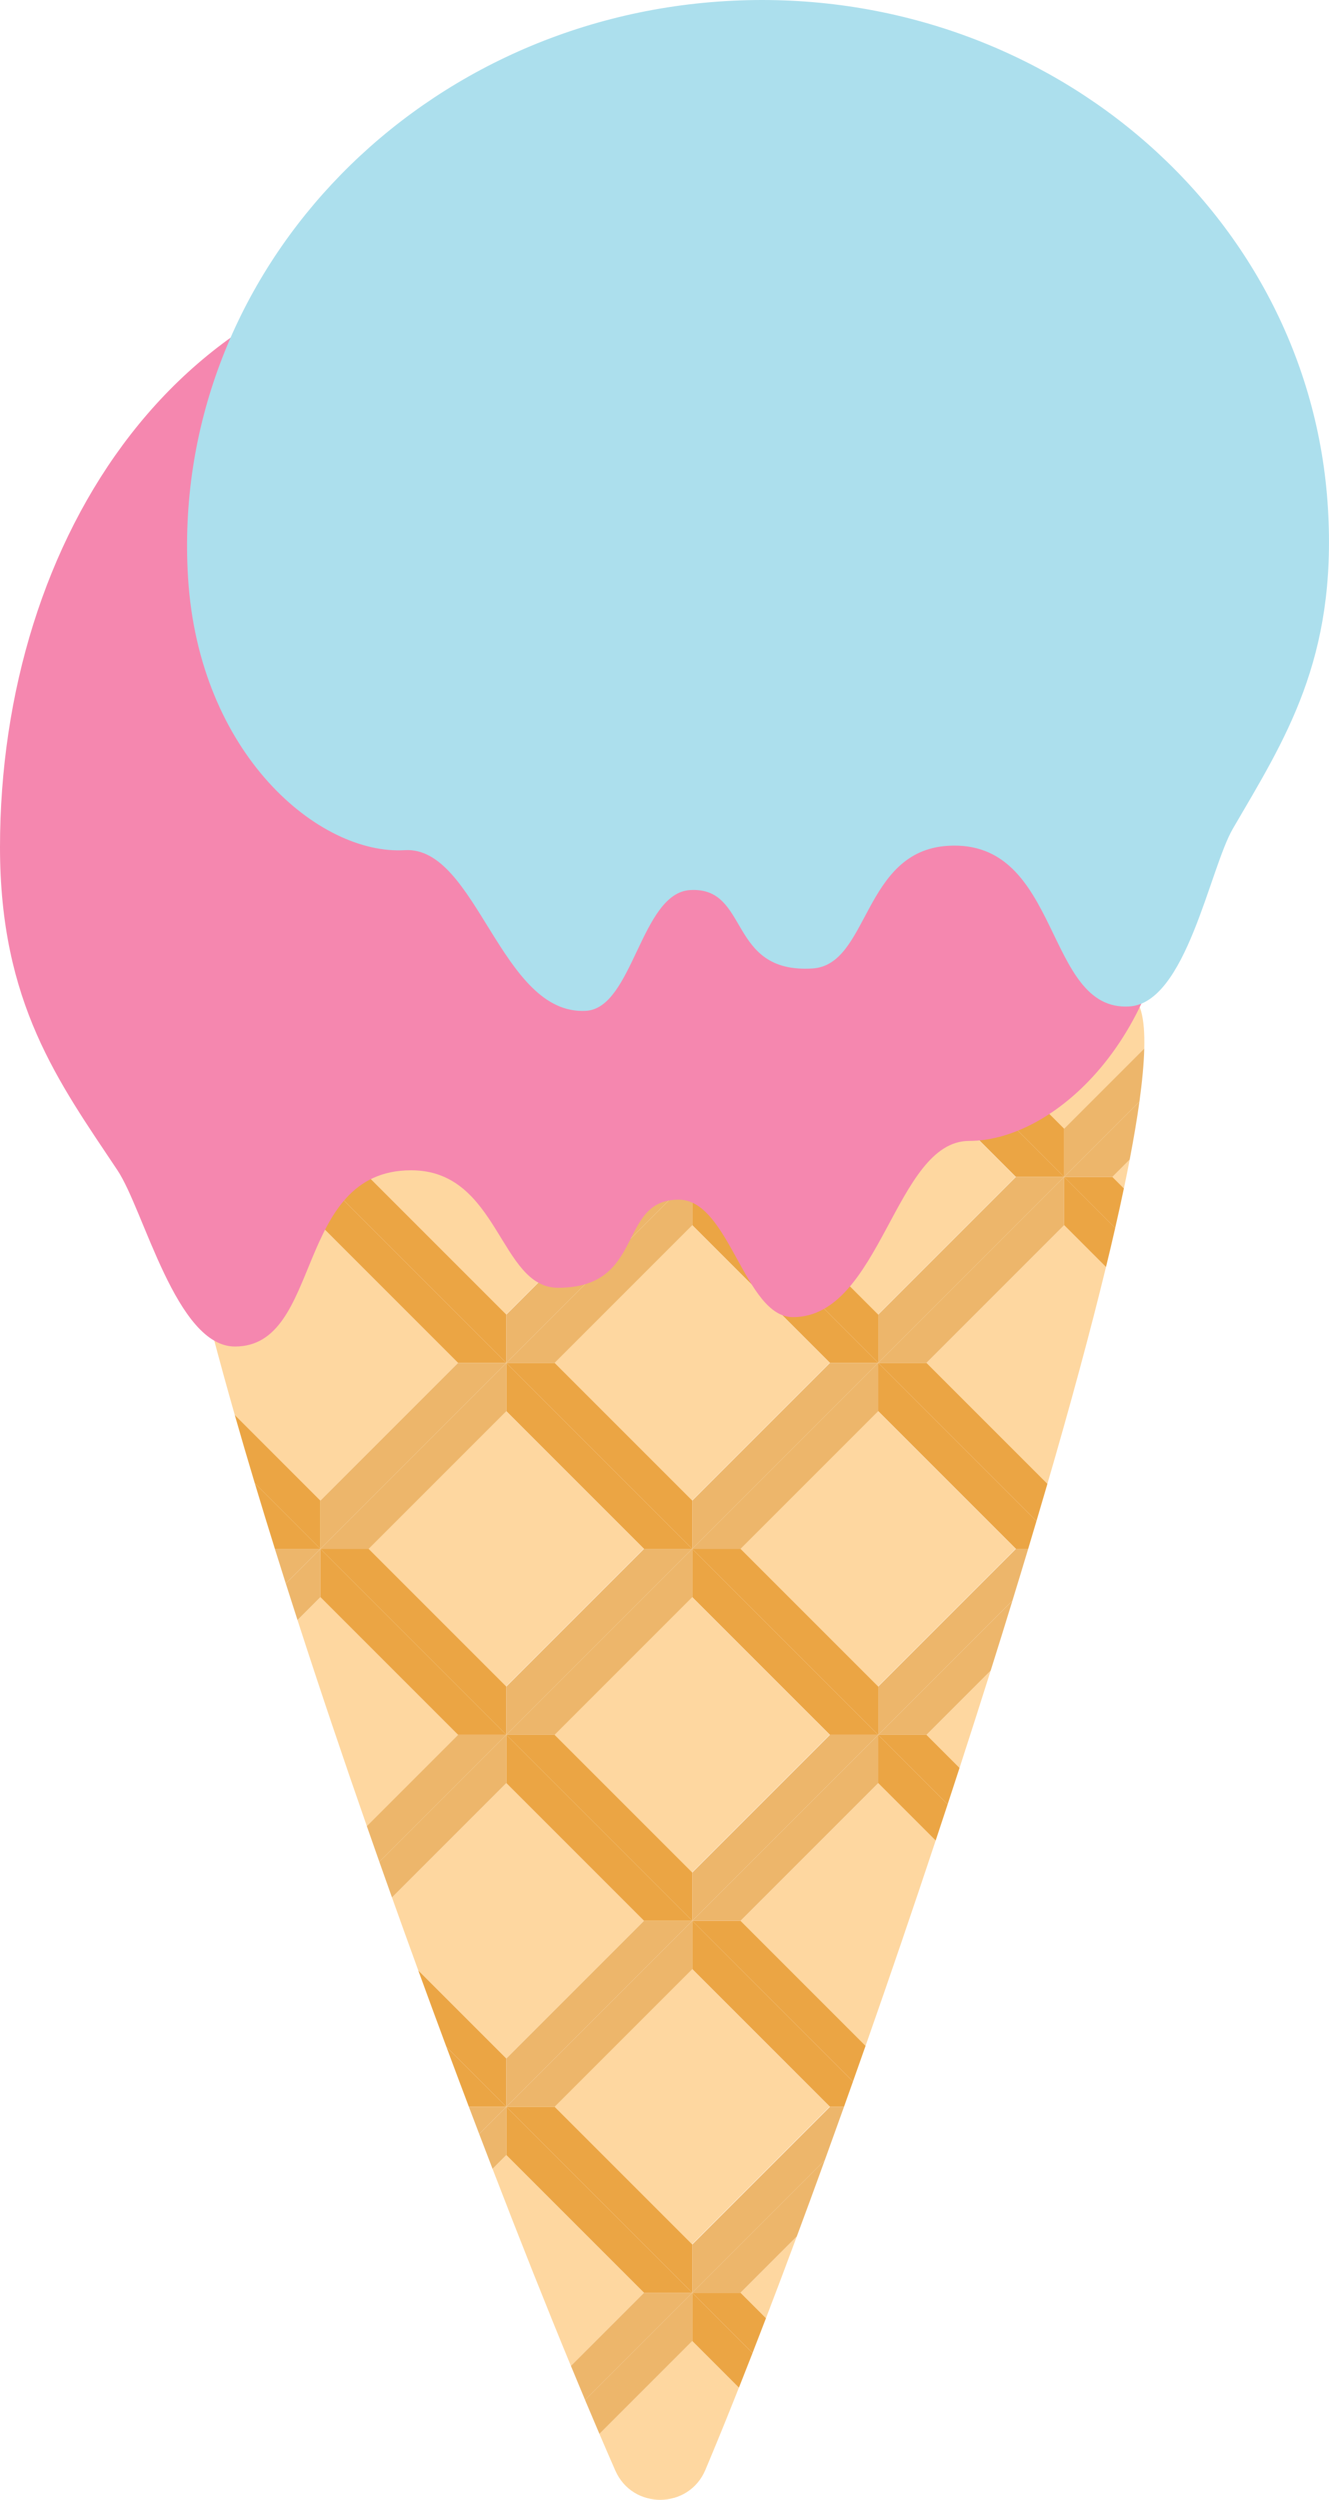   <svg version="1.1" xmlns="http://www.w3.org/2000/svg" xmlns:xlink="http://www.w3.org/1999/xlink" x="0px" y="0px" viewBox="0 0 660.7 1242.56" style="enable-background:new 0 0 660.7 1242.56;" xml:space="preserve">
   <g>
    <g>
     <g>
      <path style="fill:#FED7A0;" d="M147.9,805.25c10.85,33.58,22.48,68.06,34.47,102.43l45.37-45.37l-68.45-68.45L147.9,805.25z">
      </path>
      <path style="fill:#FED7A0;" d="M320.17,954.75l-68.45-68.45l-56.85,56.85c4.34,12.16,8.7,24.27,13.07,36.27l43.78,43.78
				L320.17,954.75z">
      </path>
      <rect x="295.76" y="813.91" transform="matrix(0.707 -0.707 0.707 0.707 -508.943 495.924)" style="fill:#FED7A0;" width="96.8" height="96.8">
      </rect>
      <rect x="388.2" y="721.47" transform="matrix(0.707 -0.707 0.707 0.707 -416.504 534.213)" style="fill:#FED7A0;" width="96.8" height="96.8">
      </rect>
      <path style="fill:#FED7A0;" d="M529.04,608.98l-68.45,68.45l60.12,60.12c11.33-38.9,21.26-75.43,29.12-107.78L529.04,608.98z">
      </path>
      <path style="fill:#FED7A0;" d="M553.03,584.99l5.71,5.71c1.03-4.92,1.99-9.68,2.88-14.29L553.03,584.99z">
      </path>
      <path style="fill:#FED7A0;" d="M492.51,830.39l-31.92,31.92l16.44,16.44C482.29,862.55,487.46,846.4,492.51,830.39z">
      </path>
      <path style="fill:#FED7A0;" d="M529.04,561.01l39.82-39.82c0.39-15.32-1.91-24.65-7.46-26.44
				c-17.74-5.72-50.12-10.02-90.07-12.93l-10.74,10.74L529.04,561.01z">
      </path>
      <rect x="388.2" y="536.59" transform="matrix(0.707 -0.707 0.707 0.707 -285.776 480.064)" style="fill:#FED7A0;" width="96.8" height="96.8">
      </rect>
      <rect x="295.76" y="629.03" transform="matrix(0.707 -0.707 0.707 0.707 -378.216 441.777)" style="fill:#FED7A0;" width="96.8" height="96.8">
      </rect>
      <rect x="203.32" y="721.47" transform="matrix(0.707 -0.707 0.707 0.707 -470.653 403.485)" style="fill:#FED7A0;" width="96.8" height="96.8">
      </rect>
      <path style="fill:#FED7A0;" d="M436.6,886.3l-68.45,68.45l62.16,62.16c11.64-33.15,23.38-67.51,34.85-102.05L436.6,886.3z">
      </path>
      <path style="fill:#FED7A0;" d="M344.16,561.01l68.45-68.45l-14.29-14.29c-34.84-1-71.74-1.2-107.71-0.61l-14.9,14.9
				L344.16,561.01z">
      </path>
      <path style="fill:#FED7A0;" d="M159.28,561.01l68.45-68.45l-12.36-12.36c-52.85,2.8-97.75,7.64-122.38,14.52L159.28,561.01z">
      </path>
      <path style="fill:#FED7A0;" d="M135.3,584.99l-54.28-54.28c0.53,22.74,5.98,55.01,14.98,93.58L135.3,584.99z">
      </path>
      <path style="fill:#FED7A0;" d="M368.15,1139.63l12.65,12.65c4.97-12.97,10.09-26.55,15.32-40.62L368.15,1139.63z">
      </path>
      <rect x="295.76" y="998.79" transform="matrix(0.707 -0.707 0.707 0.707 -639.669 550.07)" style="fill:#FED7A0;" width="96.8" height="96.8">
      </rect>
      <path style="fill:#FED7A0;" d="M105.56,662.71c3.44,13.06,7.16,26.63,11.15,40.6l42.57,42.57l68.45-68.45l-68.45-68.45
				L105.56,662.71z">
      </path>
      <path style="fill:#FED7A0;" d="M350.7,1227.63c5.2-12.34,10.77-26.02,16.64-40.83l-23.19-23.19L298,1209.77
				c2.71,6.34,5.35,12.42,7.88,18.2C314.5,1247.59,342.39,1247.37,350.7,1227.63z">
      </path>
      <rect x="203.32" y="536.59" transform="matrix(0.707 -0.707 0.707 0.707 -339.926 349.336)" style="fill:#FED7A0;" width="96.8" height="96.8">
      </rect>
      <path style="fill:#FED7A0;" d="M251.72,1071.18l-6.86,6.86c13.69,35.54,26.88,68.69,38.95,97.94l36.35-36.36L251.72,1071.18z">
      </path>
     </g>
     <g>
      <polygon style="fill:#EBA544;" points="183.27,584.99 159.28,584.99 251.72,677.43 251.72,653.44 			">
      </polygon>
      <polygon style="fill:#EBA544;" points="275.71,677.43 251.72,677.43 344.16,769.87 344.16,745.88 			">
      </polygon>
      <polygon style="fill:#EBA544;" points="368.15,769.87 344.16,769.87 436.6,862.31 436.6,838.32 			">
      </polygon>
      <path style="fill:#EBA544;" d="M460.59,862.31H436.6l34.52,34.52c1.98-6.03,3.95-12.06,5.91-18.08L460.59,862.31z">
      </path>
      <path style="fill:#EBA544;" d="M92.99,494.71c-0.04,0.01-0.1,0.02-0.14,0.04c-4.95,1.39-8.24,6.13-10.08,13.73l76.52,76.52
				v-23.99L92.99,494.71z">
      </path>
      <path style="fill:#EBA544;" d="M116.71,703.31c3.16,11.07,6.48,22.4,9.95,33.94l32.62,32.62v-23.99L116.71,703.31z">
      </path>
      <polygon style="fill:#EBA544;" points="251.72,838.32 183.27,769.87 159.28,769.87 251.72,862.31 			">
      </polygon>
      <path style="fill:#EBA544;" d="M430.31,1016.91l-62.16-62.16h-23.99l79.89,79.89C426.14,1028.77,428.22,1022.86,430.31,1016.91z">
      </path>
      <polygon style="fill:#EBA544;" points="344.16,930.76 275.71,862.31 251.72,862.31 344.16,954.75 			">
      </polygon>
      <polygon style="fill:#EBA544;" points="529.04,561.01 460.59,492.56 436.6,492.56 529.04,584.99 			">
      </polygon>
      <path style="fill:#EBA544;" d="M207.94,979.42c4.66,12.79,9.32,25.46,13.97,37.96l29.81,29.81v-23.99L207.94,979.42z">
      </path>
      <path style="fill:#EBA544;" d="M238.3,479.13l13.43,13.43v-13.93C247.21,478.78,242.74,478.95,238.3,479.13z">
      </path>
      <polygon style="fill:#EBA544;" points="275.71,1047.19 251.72,1047.19 344.16,1139.63 344.16,1115.64 			">
      </polygon>
      <path style="fill:#EBA544;" d="M368.15,1139.63h-23.99l29.95,29.95c2.2-5.64,4.42-11.41,6.69-17.3L368.15,1139.63z">
      </path>
      <path style="fill:#EBA544;" d="M423.17,479.13l13.43,13.43v-12.83C432.18,479.51,427.7,479.32,423.17,479.13z">
      </path>
      <path style="fill:#EBA544;" d="M520.71,737.55l-60.12-60.12H436.6l78.66,78.66C517.11,749.86,518.93,743.68,520.71,737.55z">
      </path>
      <path style="fill:#EBA544;" d="M558.73,590.7l-5.71-5.71h-23.99l25.38,25.38C555.97,603.58,557.41,597.02,558.73,590.7z">
      </path>
      <polygon style="fill:#EBA544;" points="344.16,561.01 275.71,492.56 251.72,492.56 344.16,584.99 			">
      </polygon>
      <polygon style="fill:#EBA544;" points="436.6,653.44 368.15,584.99 344.16,584.99 436.6,677.43 			">
      </polygon>
     </g>
     <g>
      <path style="fill:#EBA544;" d="M233.09,1047.19h18.63l-29.81-29.81C225.65,1027.43,229.38,1037.38,233.09,1047.19z">
      </path>
      <path style="fill:#EBA544;" d="M159.28,584.99l-76.52-76.52c-1.4,5.8-1.96,13.28-1.75,22.24l54.28,54.28H159.28z">
      </path>
      <polygon style="fill:#EBA544;" points="251.72,1071.18 320.17,1139.63 344.16,1139.63 251.72,1047.19 			">
      </polygon>
      <path style="fill:#EBA544;" d="M344.16,1139.63v23.99l23.19,23.19c2.21-5.58,4.47-11.33,6.77-17.22L344.16,1139.63z">
      </path>
      <polygon style="fill:#EBA544;" points="412.61,862.31 436.6,862.31 344.16,769.87 344.16,793.86 			">
      </polygon>
      <path style="fill:#EBA544;" d="M465.16,914.86c1.99-6.01,3.98-12.02,5.96-18.03l-34.52-34.52v23.99L465.16,914.86z">
      </path>
      <polygon style="fill:#EBA544;" points="251.72,886.3 320.17,954.75 344.16,954.75 251.72,862.31 			">
      </polygon>
      <polygon style="fill:#EBA544;" points="227.73,677.43 251.72,677.43 159.28,584.99 159.28,608.98 			">
      </polygon>
      <polygon style="fill:#EBA544;" points="320.17,769.87 344.16,769.87 251.72,677.43 251.72,701.42 			">
      </polygon>
      <polygon style="fill:#EBA544;" points="320.17,584.99 344.16,584.99 251.72,492.56 251.72,516.55 			">
      </polygon>
      <path style="fill:#EBA544;" d="M505.05,769.87h6.1c1.39-4.62,2.76-9.21,4.11-13.78l-78.66-78.66v23.99L505.05,769.87z">
      </path>
      <polygon style="fill:#EBA544;" points="412.61,677.43 436.6,677.43 344.16,584.99 344.16,608.98 			">
      </polygon>
      <path style="fill:#EBA544;" d="M227.73,492.56h23.99l-13.43-13.43c-7.78,0.31-15.44,0.67-22.93,1.06L227.73,492.56z">
      </path>
      <path style="fill:#EBA544;" d="M529.04,584.99v23.99l20.8,20.8c1.62-6.65,3.15-13.13,4.58-19.41L529.04,584.99z">
      </path>
      <polygon style="fill:#EBA544;" points="159.28,793.86 227.73,862.31 251.72,862.31 159.28,769.87 			">
      </polygon>
      <path style="fill:#EBA544;" d="M136.66,769.87h22.63l-32.62-32.62C129.88,747.95,133.21,758.84,136.66,769.87z">
      </path>
      <path style="fill:#EBA544;" d="M344.16,954.75v23.99l68.45,68.45h6.98c1.48-4.16,2.97-8.34,4.46-12.54L344.16,954.75z">
      </path>
      <polygon style="fill:#EBA544;" points="436.6,516.55 505.05,584.99 529.04,584.99 436.6,492.56 			">
      </polygon>
      <path style="fill:#EBA544;" d="M398.32,478.26l14.29,14.29h23.99l-13.43-13.43C415.04,478.79,406.74,478.51,398.32,478.26z">
      </path>
     </g>
     <g>
      <polygon style="fill:#EDB66B;" points="436.6,653.44 436.6,677.43 529.04,584.99 505.05,584.99 			">
      </polygon>
      <path style="fill:#EDB66B;" d="M142.07,787.08l17.21-17.21h-22.63C138.43,775.57,140.24,781.31,142.07,787.08z">
      </path>
      <path style="fill:#EDB66B;" d="M529.04,584.99l37.42-37.42c1.39-10.1,2.21-18.95,2.4-26.39l-39.82,39.82V584.99z">
      </path>
      <polygon style="fill:#EDB66B;" points="344.16,745.88 344.16,769.87 436.6,677.43 412.61,677.43 			">
      </polygon>
      <polygon style="fill:#EDB66B;" points="251.72,838.32 251.72,862.31 344.16,769.87 320.17,769.87 			">
      </polygon>
      <polygon style="fill:#EDB66B;" points="159.28,745.88 159.28,769.87 251.72,677.43 227.73,677.43 			">
      </polygon>
      <path style="fill:#EDB66B;" d="M283.82,1175.98c2.39,5.8,4.75,11.46,7.05,16.94l53.3-53.3h-23.99L283.82,1175.98z">
      </path>
      <path style="fill:#EDB66B;" d="M412.61,1047.19l-68.45,68.45v23.99l65.87-65.87c3.16-8.72,6.35-17.58,9.56-26.57H412.61z">
      </path>
      <path style="fill:#EDB66B;" d="M182.36,907.68c2.07,5.92,4.14,11.85,6.23,17.76l63.13-63.13h-23.99L182.36,907.68z">
      </path>
      <path style="fill:#EDB66B;" d="M251.72,478.63v13.93l14.36-14.36C261.27,478.32,256.48,478.47,251.72,478.63z">
      </path>
      <polygon style="fill:#EDB66B;" points="320.17,954.75 251.72,1023.2 251.72,1047.19 344.16,954.75 			">
      </polygon>
      <polygon style="fill:#EDB66B;" points="412.61,862.31 344.16,930.76 344.16,954.75 436.6,862.31 			">
      </polygon>
      <path style="fill:#EDB66B;" d="M233.09,1047.19c1.71,4.53,3.42,9.03,5.13,13.5l13.5-13.5H233.09z">
      </path>
      <path style="fill:#EDB66B;" d="M511.15,769.87h-6.1l-68.45,68.45v23.99l66.74-66.74C505.99,786.93,508.6,778.36,511.15,769.87z">
      </path>
      <path style="fill:#EDB66B;" d="M159.28,584.99H135.3l-39.3,39.3c1.46,6.28,3.02,12.72,4.67,19.32L159.28,584.99z">
      </path>
      <path style="fill:#EDB66B;" d="M436.6,492.56l12.18-12.18c-4.01-0.23-8.07-0.44-12.18-0.64V492.56z">
      </path>
      <polygon style="fill:#EDB66B;" points="251.72,653.44 251.72,677.43 344.16,584.99 320.17,584.99 			">
      </polygon>
      <polygon style="fill:#EDB66B;" points="344.16,561.01 344.16,584.99 436.6,492.56 412.61,492.56 			">
      </polygon>
      <polygon style="fill:#EDB66B;" points="227.73,492.56 159.28,561.01 159.28,584.99 251.72,492.56 			">
      </polygon>
     </g>
     <g>
      <path style="fill:#EDB66B;" d="M159.28,608.98v-23.99l-58.62,58.62c1.56,6.23,3.19,12.6,4.9,19.09L159.28,608.98z">
      </path>
      <path style="fill:#EDB66B;" d="M553.03,584.99l8.58-8.58c2.01-10.46,3.64-20.12,4.85-28.84l-37.42,37.42H553.03z">
      </path>
      <polygon style="fill:#EDB66B;" points="368.15,769.87 436.6,701.42 436.6,677.43 344.16,769.87 			">
      </polygon>
      <polygon style="fill:#EDB66B;" points="460.59,677.43 529.04,608.98 529.04,584.99 436.6,677.43 			">
      </polygon>
      <polygon style="fill:#EDB66B;" points="251.72,516.55 251.72,492.56 159.28,584.99 183.27,584.99 			">
      </polygon>
      <polygon style="fill:#EDB66B;" points="275.71,862.31 344.16,793.86 344.16,769.87 251.72,862.31 			">
      </polygon>
      <path style="fill:#EDB66B;" d="M396.12,1111.65c4.56-12.28,9.21-24.93,13.91-37.9l-65.87,65.87h23.99L396.12,1111.65z">
      </path>
      <path style="fill:#EDB66B;" d="M344.16,1139.63l-53.3,53.3c2.44,5.81,4.82,11.43,7.14,16.85l46.16-46.16V1139.63z">
      </path>
      <path style="fill:#EDB66B;" d="M290.61,477.66c-8.24,0.14-16.42,0.31-24.52,0.53l-14.36,14.36h23.99L290.61,477.66z">
      </path>
      <path style="fill:#EDB66B;" d="M147.9,805.25l11.39-11.39v-23.99l-17.21,17.21C143.99,793.1,145.93,799.16,147.9,805.25z">
      </path>
      <polygon style="fill:#EDB66B;" points="436.6,886.3 436.6,862.31 344.16,954.75 368.15,954.75 			">
      </polygon>
      <polygon style="fill:#EDB66B;" points="344.16,978.74 344.16,954.75 251.72,1047.19 275.71,1047.19 			">
      </polygon>
      <path style="fill:#EDB66B;" d="M251.72,1047.19l-13.5,13.5c2.23,5.84,4.44,11.62,6.64,17.34l6.86-6.86V1047.19z">
      </path>
      <path style="fill:#EDB66B;" d="M492.51,830.39c3.69-11.7,7.3-23.32,10.83-34.82l-66.74,66.74h23.99L492.51,830.39z">
      </path>
      <polygon style="fill:#EDB66B;" points="275.71,677.43 344.16,608.98 344.16,584.99 251.72,677.43 			">
      </polygon>
      <polygon style="fill:#EDB66B;" points="183.27,769.87 251.72,701.42 251.72,677.43 159.28,769.87 			">
      </polygon>
      <polygon style="fill:#EDB66B;" points="368.15,584.99 436.6,516.55 436.6,492.56 344.16,584.99 			">
      </polygon>
      <path style="fill:#EDB66B;" d="M460.59,492.56l10.74-10.74c-7.28-0.53-14.81-1.01-22.54-1.45l-12.18,12.18H460.59z">
      </path>
      <path style="fill:#EDB66B;" d="M194.87,943.15l56.85-56.85v-23.99l-63.13,63.13C190.68,931.35,192.77,937.26,194.87,943.15z">
      </path>
     </g>
    </g>
    <g>
     <path style="fill:#F587AF;" d="M584,421.1c0,90.76-58.4,146-102.2,146c-36.96,0-43.8,87.6-87.6,87.6
			c-24.02,0-31.57-58.4-56.78-58.4c-30.82,0-16.22,43.8-60.02,43.8c-29.2,0-29.2-58.4-73-58.4c-58.4,0-43.8,87.6-87.6,87.6
			c-29.2,0-45.16-67.74-58.4-87.6C29.2,537.9,0,498.7,0,421.1c0-153.2,89.73-295.54,251-295.54S584,267.89,584,421.1z">
     </path>
    </g>
    <g>
     <path style="fill:#ACDFED;" d="M93.47,286.92c5.34,88.07,65.26,138.24,107.76,135.66c35.87-2.17,47.66,82.43,90.16,79.85
			c23.31-1.41,27.2-58.53,51.66-60.01c29.91-1.81,18.32,41.55,60.82,38.97c28.34-1.72,24.9-58.39,67.4-60.97
			c56.67-3.44,47.66,82.43,90.16,79.85c28.34-1.72,39.84-68.39,51.52-88.44c25.76-44.22,51.79-83.98,47.22-159.28
			C651.16,103.9,516.99-8.93,360.5,0.56S84.45,138.26,93.47,286.92z">
     </path>
    </g>
   </g>
  </svg>
